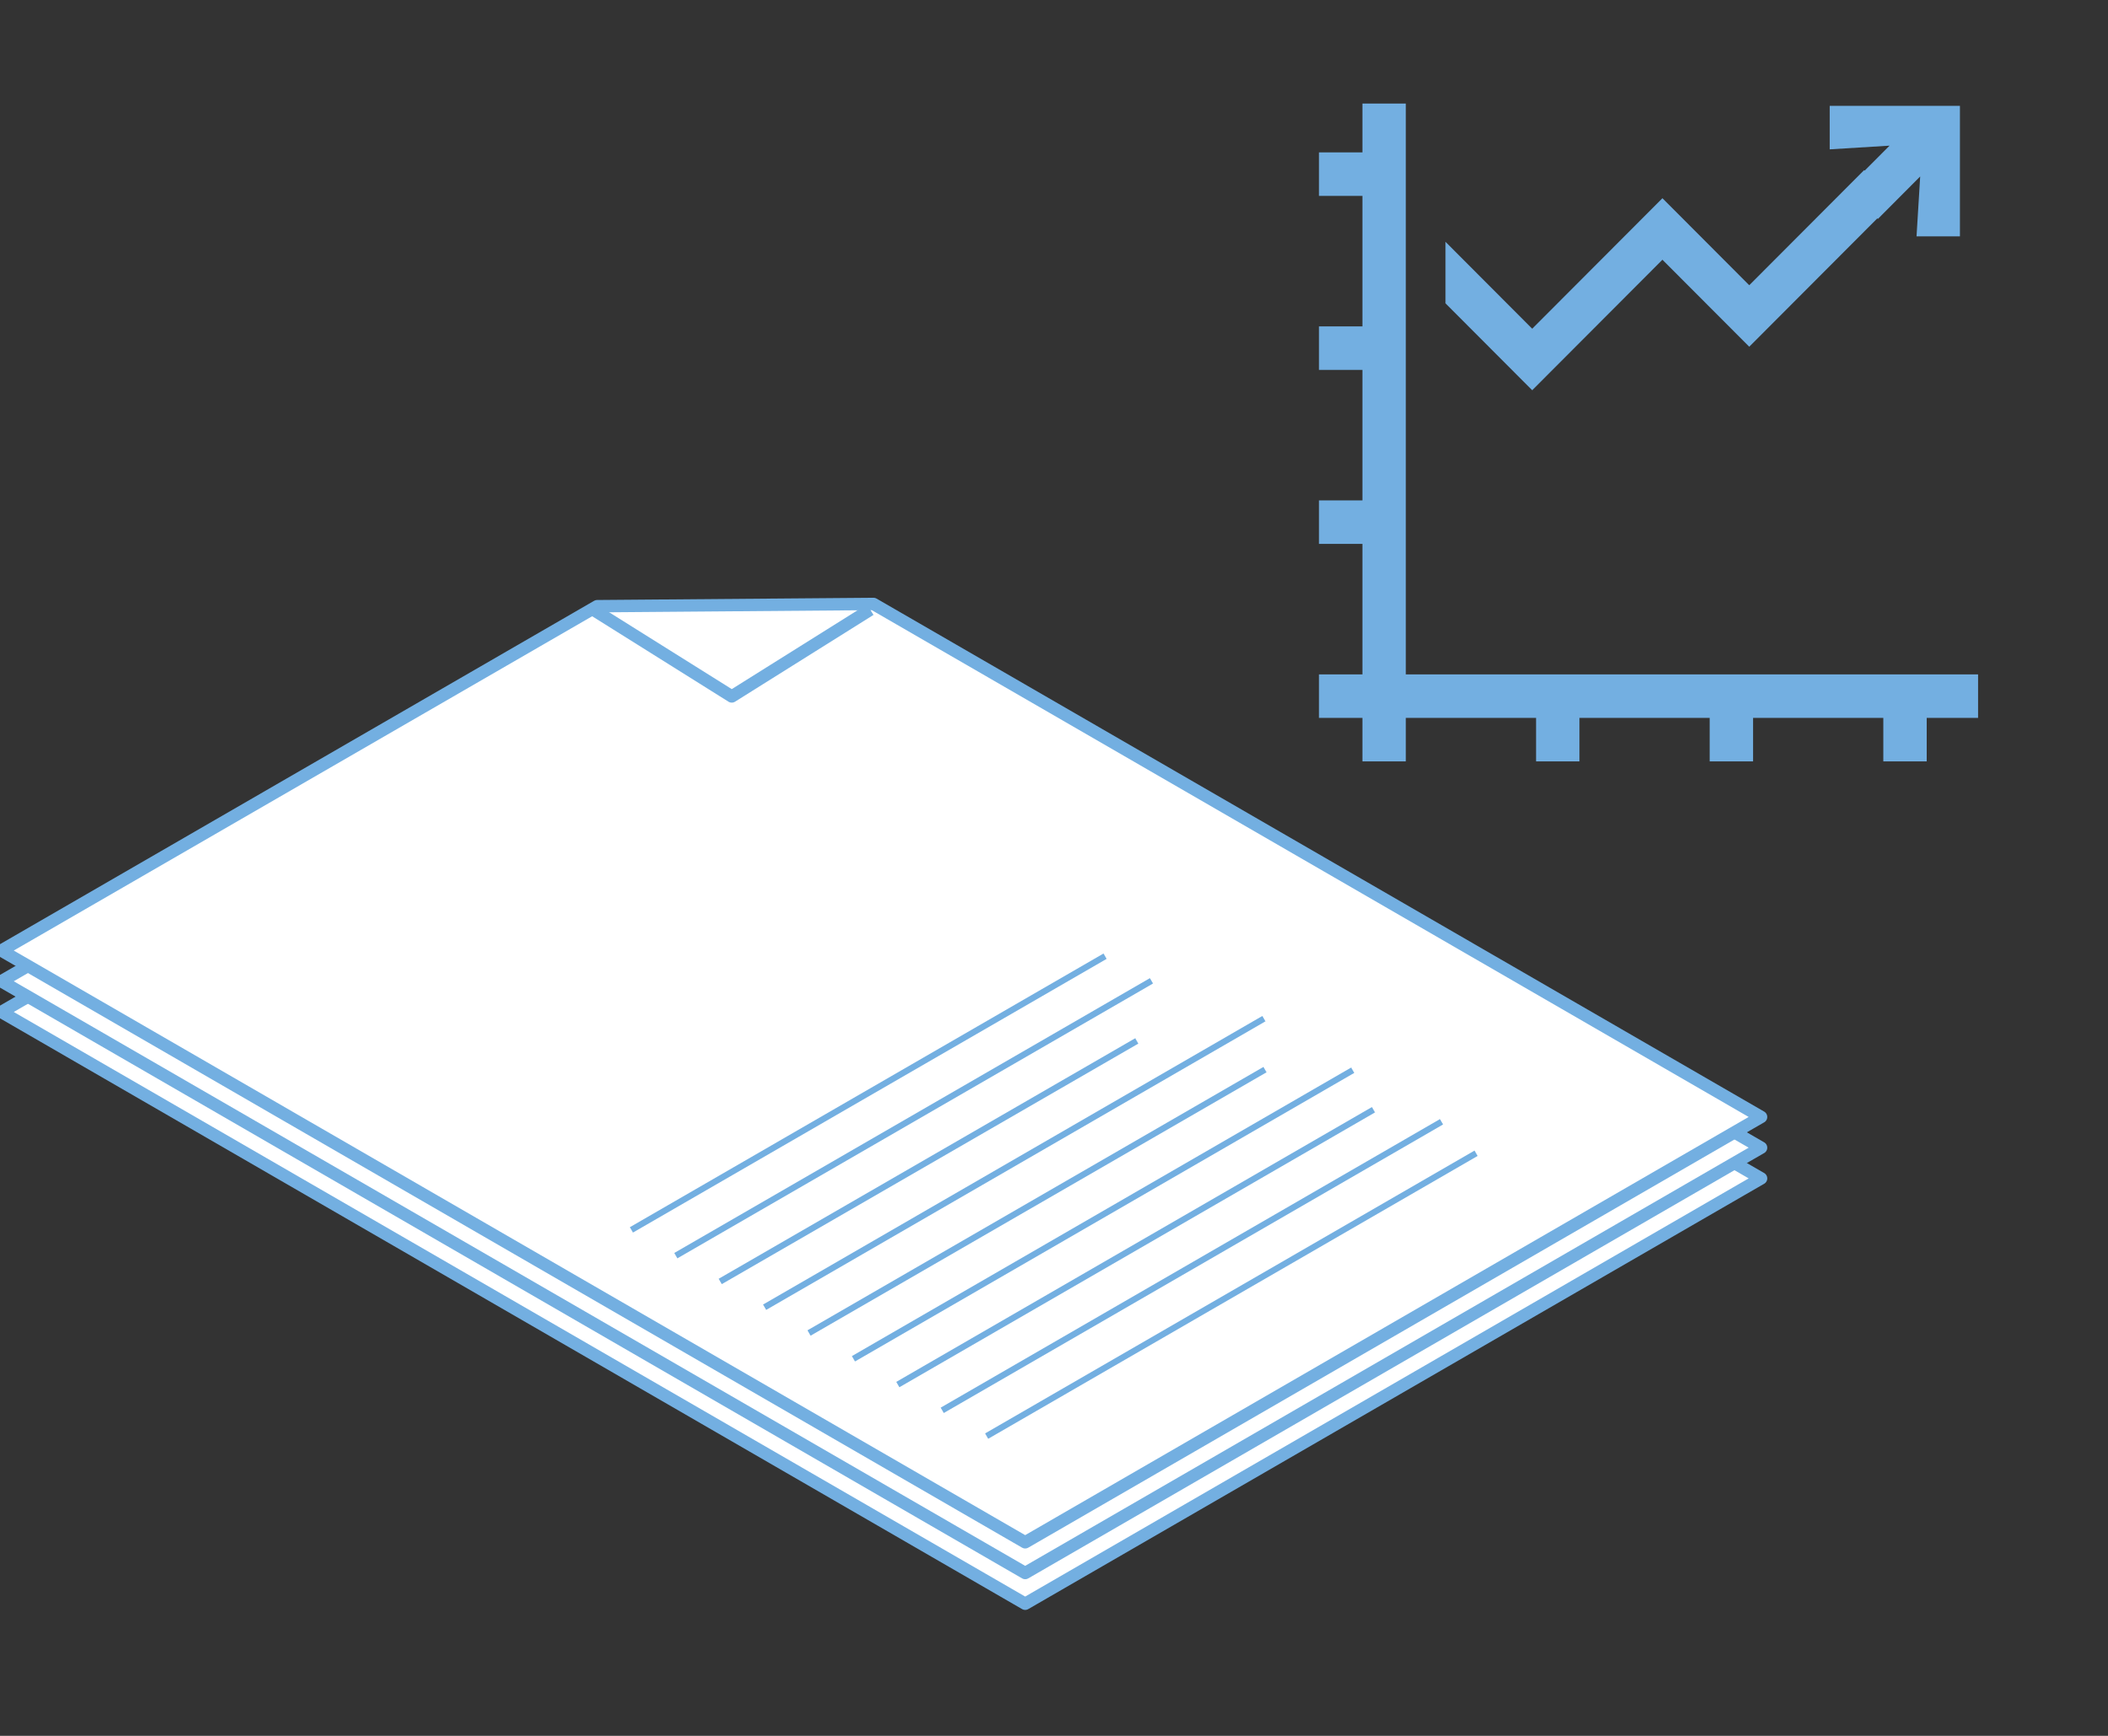 <svg id="_1" data-name="1" xmlns="http://www.w3.org/2000/svg" width="340" height="280" viewBox="0 0 340 280"><rect x="0" y="0" width="340" height="280" fill="#333333" stroke="none"/><defs><style>.cls-1{fill:#fff;}.cls-2,.cls-3{fill:none;stroke:#73afe1;stroke-linejoin:round;}.cls-2{stroke-width:2px;}.cls-4{fill:#73afe1;}</style></defs><title>verbesserung-02</title><polygon class="cls-1" points="280.889 191.9 165.352 258.687 0.223 163.235 96.32 107.69 140.884 107.33 284.044 190.081 280.889 191.9"/><polygon class="cls-2" points="280.889 191.9 165.352 258.687 0.223 163.235 96.32 107.69 140.884 107.33 284.044 190.081 280.889 191.9"/><polygon class="cls-1" points="280.889 186.946 165.352 253.733 0.223 158.281 96.32 102.736 140.884 102.376 284.044 185.127 280.889 186.946"/><polygon class="cls-2" points="280.889 186.946 165.352 253.733 0.223 158.281 96.32 102.736 140.884 102.376 284.044 185.127 280.889 186.946"/><polygon class="cls-1" points="280.889 181.991 165.352 248.778 0.223 153.326 96.32 97.781 140.884 97.421 284.044 180.172 280.889 181.991"/><polygon class="cls-2" points="280.889 181.991 165.352 248.778 0.223 153.326 96.32 97.781 140.884 97.421 284.044 180.172 280.889 181.991"/><line class="cls-3" x1="101.841" y1="198.385" x2="178.239" y2="154.238"/><line class="cls-3" x1="109.004" y1="202.543" x2="185.72" y2="158.212"/><line class="cls-3" x1="116.166" y1="206.704" x2="183.351" y2="167.905"/><line class="cls-3" x1="123.327" y1="210.86" x2="203.856" y2="164.313"/><line class="cls-3" x1="130.487" y1="215.019" x2="204.03" y2="172.533"/><line class="cls-3" x1="137.652" y1="219.176" x2="218.181" y2="172.631"/><line class="cls-3" x1="144.81" y1="223.336" x2="221.529" y2="179.005"/><line class="cls-3" x1="151.971" y1="227.493" x2="232.504" y2="180.948"/><line class="cls-3" x1="159.136" y1="231.649" x2="238.077" y2="186.027"/><polyline class="cls-2" points="140.357 98.339 118.028 112.337 95.693 98.339"/><polygon class="cls-4" points="226.747 16.703 219.745 16.703 219.745 24.58 212.742 24.58 212.742 31.598 219.745 31.598 219.745 52.648 212.742 52.648 212.742 59.665 219.745 59.665 219.745 80.716 212.742 80.716 212.742 87.731 219.745 87.731 219.745 108.783 212.742 108.783 212.742 115.798 219.745 115.798 219.745 122.816 226.747 122.816 226.747 115.798 247.75 115.798 247.75 122.816 254.75 122.816 254.75 115.798 275.755 115.798 275.755 122.816 282.755 122.816 282.755 115.798 303.76 115.798 303.76 122.816 310.76 122.816 310.76 115.798 319.045 115.798 319.045 108.783 226.747 108.783 226.747 16.703"/><polygon class="cls-4" points="305.614 32.399 300.667 27.439 282.137 46.009 268.134 31.974 247.129 53.024 233.142 39.004 233.142 48.927 247.129 62.947 268.134 41.897 282.137 55.929 305.614 32.399"/><polygon class="cls-4" points="295.114 17.072 295.114 24.09 304.769 23.495 297.926 30.357 302.881 35.317 309.707 28.465 309.119 38.122 316.117 38.122 316.117 17.072 295.114 17.072"/></svg>